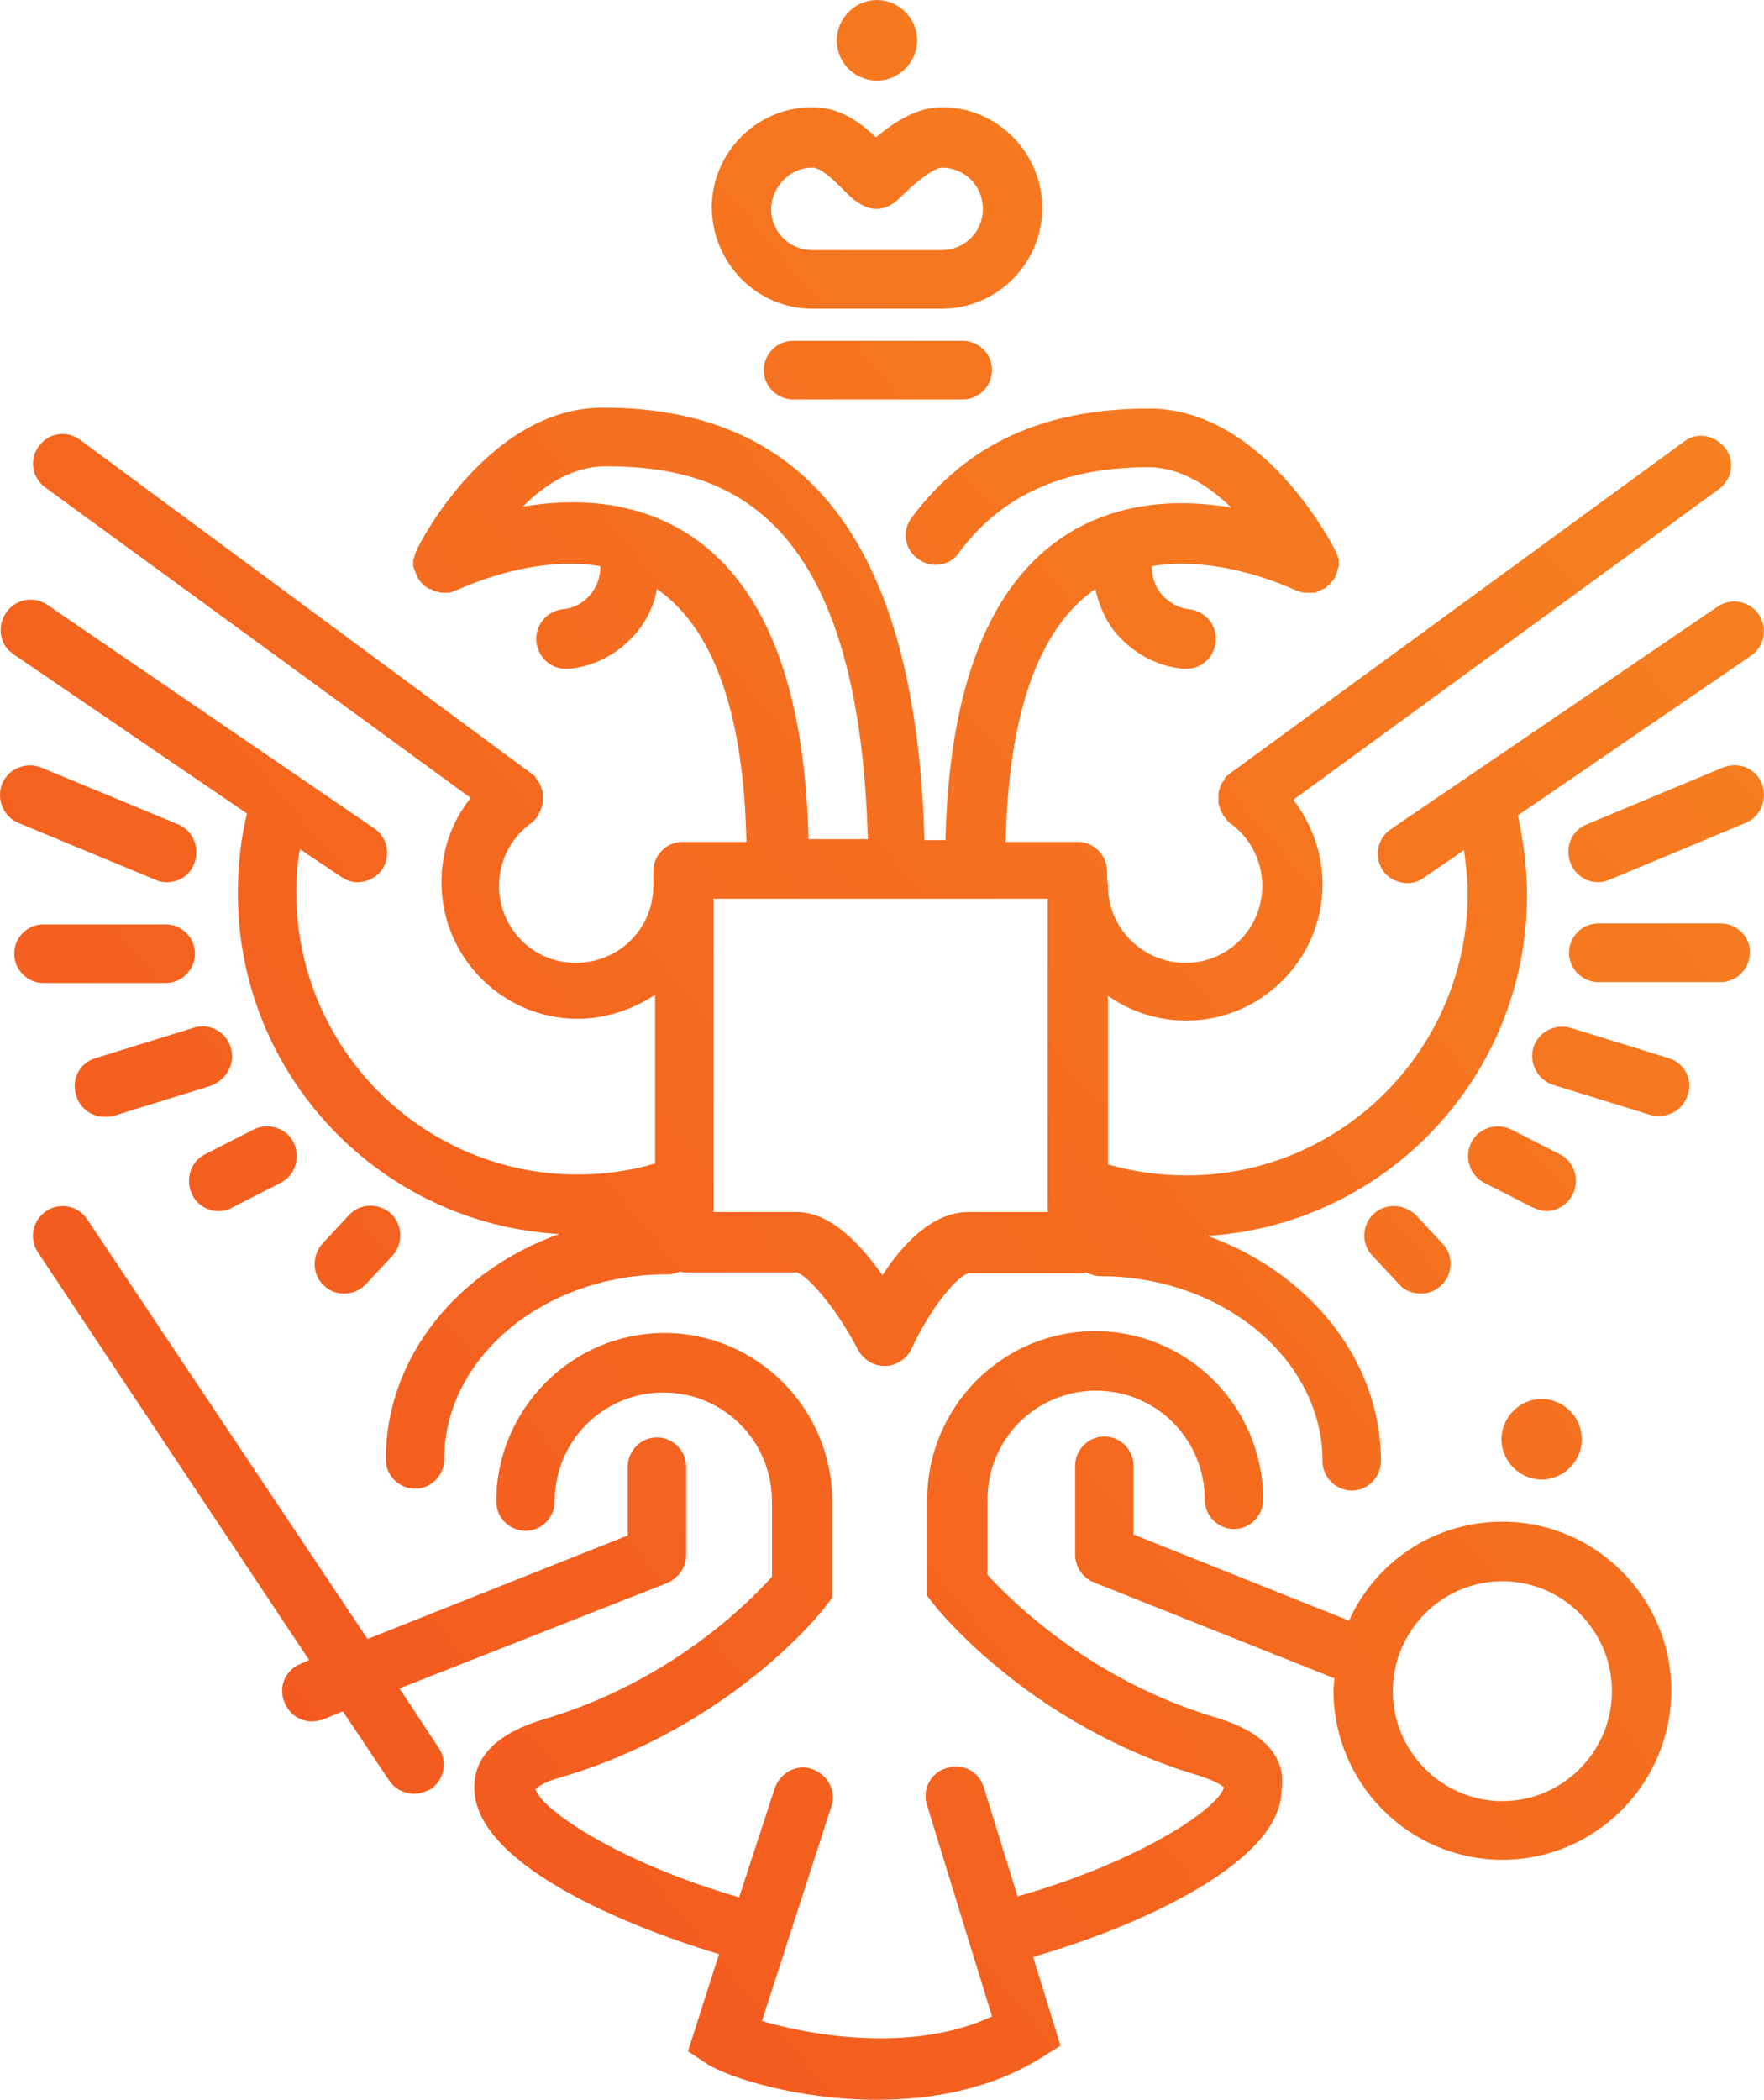 <svg width="79" height="94" viewBox="0 0 79 94" fill="none" xmlns="http://www.w3.org/2000/svg">
<path d="M54.486 76.898C48.802 75.216 45.245 71.607 44.223 70.5V67.137C44.223 64.43 46.39 62.257 49.088 62.257C51.787 62.257 53.954 64.43 53.954 67.137C53.954 67.875 54.567 68.449 55.262 68.449C55.998 68.449 56.571 67.834 56.571 67.137C56.571 62.954 53.177 59.591 49.047 59.591C44.877 59.591 41.524 62.995 41.524 67.137V71.443L41.81 71.812C41.974 72.017 46.103 77.226 53.668 79.482C54.445 79.728 54.731 79.933 54.813 80.015C54.567 80.958 51.051 83.337 45.572 84.895L44.059 80.015C43.855 79.318 43.119 78.907 42.383 79.154C41.688 79.359 41.279 80.097 41.524 80.835L44.427 90.268C40.829 91.949 36.168 91.088 34.123 90.473L37.231 80.876C37.476 80.179 37.067 79.441 36.372 79.195C35.677 78.948 34.941 79.359 34.696 80.056L33.101 84.936C27.704 83.378 24.228 80.999 23.983 80.097C24.065 80.015 24.351 79.769 25.128 79.564C32.733 77.308 36.822 72.141 36.985 71.894L37.272 71.525V67.219C37.272 63.036 33.878 59.673 29.748 59.673C25.618 59.673 22.225 63.077 22.225 67.219C22.225 67.957 22.838 68.531 23.533 68.531C24.269 68.531 24.842 67.916 24.842 67.219C24.842 64.512 27.009 62.339 29.707 62.339C32.406 62.339 34.573 64.512 34.573 67.219V70.582C33.592 71.689 30.034 75.298 24.31 76.98C21.734 77.759 21.203 79.072 21.243 80.097C21.325 83.419 27.826 86.167 32.202 87.479L30.811 91.826L31.67 92.4C32.651 93.016 35.759 94 39.275 94C41.769 94 44.427 93.508 46.635 92.113L47.494 91.58L46.267 87.602C51.133 86.208 57.348 83.337 57.389 80.179C57.593 79.031 57.062 77.677 54.486 76.898Z" fill="url(#paint0_linear)"/>
<path d="M0.595 29.283L11.062 36.419C10.776 37.567 10.653 38.798 10.653 39.987C10.653 48.148 17.032 54.792 25.046 55.243C20.466 56.884 17.277 60.78 17.277 65.332C17.277 66.071 17.89 66.645 18.586 66.645C19.322 66.645 19.894 66.03 19.894 65.332C19.894 60.78 24.351 57.048 29.871 57.048C30.075 57.048 30.28 57.007 30.443 56.925C30.525 56.925 30.566 56.966 30.648 56.966H35.677C36.209 57.089 37.558 58.73 38.416 60.411C38.662 60.862 39.112 61.149 39.602 61.149H39.643C40.134 61.149 40.624 60.821 40.829 60.37C41.647 58.565 42.955 57.007 43.405 57.007H48.311C48.434 57.007 48.516 57.007 48.639 56.966C48.843 57.048 49.047 57.13 49.252 57.13C54.772 57.13 59.229 60.862 59.229 65.415C59.229 66.153 59.842 66.727 60.537 66.727C61.273 66.727 61.845 66.112 61.845 65.415C61.845 60.862 58.615 56.966 54.077 55.325C62.05 54.833 68.388 48.189 68.388 40.069C68.388 38.88 68.224 37.649 67.979 36.501L78.405 29.365C79.019 28.955 79.182 28.134 78.773 27.519C78.364 26.904 77.546 26.74 76.933 27.15L62.295 37.116C61.682 37.526 61.518 38.346 61.927 38.962C62.173 39.331 62.622 39.536 63.031 39.536C63.276 39.536 63.563 39.454 63.767 39.29L65.566 38.059C65.648 38.715 65.73 39.331 65.73 39.987C65.73 46.959 60.087 52.619 53.136 52.619C51.95 52.619 50.765 52.455 49.62 52.127V44.58C50.601 45.278 51.828 45.688 53.136 45.688C56.489 45.688 59.229 42.94 59.229 39.577C59.229 38.182 58.738 36.87 57.92 35.804L76.974 21.901C77.587 21.449 77.71 20.629 77.26 20.055C76.811 19.481 75.993 19.317 75.42 19.768L55.099 34.614C55.058 34.614 55.058 34.655 55.058 34.655C55.017 34.696 54.976 34.696 54.935 34.737C54.894 34.778 54.854 34.819 54.854 34.86C54.854 34.901 54.813 34.901 54.813 34.942C54.813 34.942 54.813 34.983 54.772 34.983C54.731 35.024 54.731 35.065 54.69 35.106C54.69 35.148 54.649 35.188 54.649 35.23C54.649 35.27 54.608 35.312 54.608 35.352C54.608 35.394 54.567 35.435 54.567 35.476C54.567 35.517 54.567 35.558 54.567 35.599C54.567 35.64 54.567 35.681 54.567 35.722C54.567 35.763 54.567 35.804 54.567 35.845C54.567 35.886 54.567 35.927 54.567 35.968C54.567 36.009 54.608 36.05 54.608 36.091C54.608 36.132 54.649 36.173 54.649 36.214C54.649 36.255 54.69 36.296 54.69 36.337C54.731 36.378 54.731 36.419 54.772 36.46V36.501L54.813 36.542C54.853 36.583 54.894 36.624 54.935 36.706C54.976 36.747 54.976 36.747 55.017 36.788L55.058 36.829C55.998 37.485 56.53 38.551 56.53 39.659C56.53 41.586 54.976 43.104 53.095 43.104C51.174 43.104 49.62 41.545 49.62 39.659C49.62 39.536 49.579 39.413 49.579 39.29V39.003C49.579 38.264 48.966 37.69 48.27 37.69H45.04C45.163 31.948 46.512 28.134 49.047 26.371C49.211 27.027 49.456 27.683 49.906 28.257C50.683 29.201 51.746 29.816 52.973 29.939C53.014 29.939 53.054 29.939 53.136 29.939C53.791 29.939 54.363 29.447 54.445 28.75C54.526 28.011 53.995 27.355 53.259 27.273C52.768 27.232 52.319 26.945 51.991 26.576C51.705 26.207 51.583 25.797 51.583 25.346C54.731 24.812 57.961 26.412 58.002 26.412C58.084 26.453 58.125 26.453 58.206 26.494C58.206 26.494 58.206 26.494 58.247 26.494C58.37 26.535 58.452 26.535 58.574 26.535H58.615C58.656 26.535 58.656 26.535 58.697 26.535C58.738 26.535 58.82 26.535 58.861 26.535C58.901 26.535 58.942 26.535 58.983 26.494C59.024 26.494 59.106 26.453 59.147 26.412C59.188 26.412 59.188 26.412 59.229 26.371C59.229 26.371 59.229 26.371 59.27 26.371C59.31 26.33 59.351 26.33 59.392 26.289C59.433 26.248 59.474 26.248 59.474 26.207C59.515 26.166 59.556 26.166 59.556 26.125C59.597 26.084 59.638 26.043 59.638 26.043C59.678 26.002 59.678 26.002 59.719 25.961C59.76 25.92 59.76 25.879 59.801 25.838C59.801 25.838 59.801 25.838 59.801 25.797C59.801 25.756 59.801 25.756 59.842 25.715C59.842 25.674 59.883 25.633 59.883 25.592C59.883 25.551 59.883 25.51 59.924 25.469C59.924 25.428 59.924 25.387 59.965 25.346C59.965 25.305 59.965 25.264 59.965 25.223C59.965 25.181 59.965 25.14 59.965 25.099C59.965 25.058 59.965 25.017 59.924 24.976C59.924 24.935 59.924 24.894 59.883 24.853C59.883 24.812 59.842 24.771 59.842 24.73C59.842 24.689 59.842 24.689 59.801 24.648C59.678 24.402 56.571 18.291 51.46 18.291C46.717 18.291 43.282 19.891 40.829 23.172C40.379 23.746 40.502 24.607 41.115 25.017C41.688 25.469 42.546 25.346 42.955 24.73C44.836 22.188 47.616 20.916 51.419 20.916C52.85 20.916 54.118 21.736 55.14 22.721C52.973 22.352 50.274 22.393 47.862 23.869C44.345 26.043 42.505 30.677 42.342 37.608H41.401C41.033 24.607 36.331 18.25 27.009 18.25C21.898 18.25 18.79 24.32 18.667 24.607C18.667 24.648 18.667 24.648 18.627 24.689C18.627 24.73 18.586 24.771 18.586 24.812C18.586 24.853 18.586 24.894 18.545 24.935C18.545 24.976 18.545 25.017 18.504 25.058C18.504 25.099 18.504 25.14 18.504 25.181C18.504 25.223 18.504 25.264 18.504 25.305C18.504 25.346 18.504 25.387 18.545 25.428C18.545 25.469 18.545 25.51 18.586 25.551C18.586 25.592 18.627 25.633 18.627 25.674C18.627 25.715 18.627 25.715 18.667 25.756C18.667 25.756 18.667 25.756 18.667 25.797C18.708 25.838 18.708 25.879 18.749 25.92C18.79 25.961 18.79 26.002 18.831 26.043C18.872 26.084 18.872 26.084 18.913 26.125C18.954 26.166 18.994 26.207 19.035 26.248C19.076 26.248 19.076 26.289 19.117 26.289C19.158 26.33 19.199 26.371 19.281 26.371C19.322 26.371 19.322 26.371 19.363 26.412C19.403 26.453 19.485 26.453 19.526 26.494C19.567 26.494 19.567 26.494 19.608 26.494C19.649 26.494 19.73 26.535 19.771 26.535C19.812 26.535 19.812 26.535 19.853 26.535C19.894 26.535 19.976 26.535 20.017 26.535C20.058 26.535 20.058 26.535 20.099 26.535C20.139 26.535 20.221 26.494 20.262 26.494C20.303 26.494 20.303 26.453 20.344 26.453C20.385 26.453 20.426 26.412 20.466 26.412C20.507 26.412 23.738 24.812 26.886 25.346C26.886 25.797 26.763 26.207 26.477 26.576C26.15 26.986 25.7 27.232 25.209 27.273C24.474 27.355 23.942 28.011 24.024 28.75C24.106 29.447 24.678 29.939 25.332 29.939C25.373 29.939 25.414 29.939 25.496 29.939C26.722 29.816 27.785 29.201 28.562 28.257C29.012 27.683 29.298 27.068 29.421 26.371C31.956 28.134 33.305 31.907 33.428 37.69H30.566C29.83 37.69 29.258 38.305 29.258 39.003V39.659C29.258 41.586 27.704 43.104 25.782 43.104C23.86 43.104 22.347 41.545 22.347 39.659C22.347 38.511 22.92 37.444 23.819 36.829L23.86 36.788C23.901 36.747 23.901 36.747 23.942 36.706C23.983 36.665 24.024 36.624 24.065 36.542L24.106 36.501V36.46C24.146 36.419 24.146 36.378 24.187 36.337C24.187 36.296 24.228 36.255 24.228 36.214C24.228 36.173 24.269 36.132 24.269 36.091C24.269 36.05 24.31 36.009 24.31 35.968C24.31 35.927 24.31 35.886 24.31 35.845C24.31 35.804 24.31 35.763 24.31 35.722C24.31 35.681 24.31 35.64 24.31 35.599C24.31 35.558 24.31 35.517 24.31 35.476C24.31 35.435 24.31 35.394 24.269 35.352C24.269 35.312 24.228 35.27 24.228 35.23C24.228 35.188 24.187 35.148 24.187 35.106C24.146 35.065 24.146 35.024 24.106 34.983C24.106 34.983 24.106 34.942 24.065 34.942C24.065 34.901 24.024 34.901 24.024 34.86C23.983 34.819 23.983 34.778 23.942 34.737C23.901 34.696 23.86 34.655 23.819 34.655C23.779 34.655 23.779 34.614 23.779 34.614L3.58 19.686C2.966 19.235 2.149 19.399 1.74 19.973C1.29 20.588 1.453 21.408 2.026 21.819L21.08 35.722C20.221 36.788 19.771 38.1 19.771 39.495C19.771 42.858 22.511 45.606 25.864 45.606C27.131 45.606 28.317 45.196 29.339 44.539V52.086C28.235 52.414 27.049 52.578 25.864 52.578C18.913 52.578 13.27 46.918 13.27 39.946C13.27 39.29 13.311 38.633 13.434 38.018L15.274 39.249C15.519 39.413 15.764 39.495 16.01 39.495C16.419 39.495 16.868 39.29 17.114 38.921C17.523 38.305 17.359 37.485 16.746 37.075L2.108 27.068C1.494 26.658 0.677 26.822 0.268 27.437C-0.141 28.052 -0.019 28.873 0.595 29.283ZM46.962 54.259H43.364C41.769 54.259 40.42 55.695 39.52 57.089C38.539 55.695 37.19 54.259 35.677 54.259H31.956V40.233H46.921V54.259H46.962ZM30.689 23.828C28.276 22.352 25.578 22.311 23.41 22.68C24.392 21.695 25.659 20.875 27.131 20.875C32.406 20.875 38.457 22.803 38.866 37.567H36.209C36.045 30.636 34.205 26.002 30.689 23.828Z" fill="url(#paint1_linear)"/>
<path d="M6.932 39.372C7.096 39.454 7.26 39.495 7.464 39.495C7.996 39.495 8.486 39.208 8.691 38.675C8.977 37.977 8.65 37.198 7.996 36.911L1.862 34.368C1.167 34.081 0.39 34.409 0.104 35.065C-0.182 35.763 0.145 36.542 0.799 36.829L6.932 39.372Z" fill="url(#paint2_linear)"/>
<path d="M9.795 54.218C9.999 54.218 10.204 54.177 10.408 54.054L12.575 52.947C13.229 52.619 13.475 51.798 13.148 51.142C12.82 50.486 12.003 50.24 11.348 50.568L9.181 51.675C8.527 52.004 8.282 52.824 8.609 53.48C8.813 53.931 9.304 54.218 9.795 54.218Z" fill="url(#paint3_linear)"/>
<path d="M17.523 54.341C16.991 53.849 16.132 53.849 15.642 54.382L14.456 55.654C13.965 56.187 13.965 57.048 14.497 57.54C14.742 57.786 15.069 57.909 15.396 57.909C15.764 57.909 16.091 57.786 16.378 57.499L17.564 56.228C18.054 55.695 18.054 54.874 17.523 54.341Z" fill="url(#paint4_linear)"/>
<path d="M10.326 46.877C10.122 46.18 9.345 45.77 8.65 46.016L4.275 47.369C3.58 47.574 3.171 48.312 3.416 49.051C3.58 49.625 4.111 49.994 4.684 49.994C4.806 49.994 4.929 49.994 5.093 49.953L9.468 48.599C10.163 48.312 10.572 47.574 10.326 46.877Z" fill="url(#paint5_linear)"/>
<path d="M7.423 44.006C8.159 44.006 8.732 43.391 8.732 42.694C8.732 41.956 8.118 41.381 7.423 41.381H1.944C1.208 41.381 0.636 41.996 0.636 42.694C0.636 43.432 1.249 44.006 1.944 44.006H7.423Z" fill="url(#paint6_linear)"/>
<path d="M78.896 35.065C78.61 34.368 77.833 34.081 77.138 34.368L71.045 36.911C70.35 37.198 70.064 37.977 70.35 38.675C70.555 39.167 71.045 39.495 71.577 39.495C71.74 39.495 71.904 39.454 72.108 39.372L78.201 36.829C78.855 36.542 79.182 35.763 78.896 35.065Z" fill="url(#paint7_linear)"/>
<path d="M69.859 51.675L67.692 50.568C67.038 50.24 66.221 50.486 65.893 51.142C65.566 51.798 65.812 52.619 66.466 52.947L68.633 54.054C68.837 54.136 69.042 54.218 69.246 54.218C69.737 54.218 70.187 53.931 70.432 53.48C70.759 52.824 70.514 52.004 69.859 51.675Z" fill="url(#paint8_linear)"/>
<path d="M61.518 54.341C60.987 54.833 60.946 55.695 61.477 56.228L62.663 57.499C62.908 57.786 63.276 57.909 63.645 57.909C63.972 57.909 64.299 57.786 64.544 57.54C65.076 57.048 65.117 56.187 64.585 55.654L63.399 54.382C62.868 53.89 62.05 53.849 61.518 54.341Z" fill="url(#paint9_linear)"/>
<path d="M74.725 47.369L70.35 46.016C69.655 45.811 68.919 46.18 68.674 46.877C68.469 47.574 68.837 48.312 69.532 48.559L73.907 49.912C74.03 49.953 74.153 49.953 74.316 49.953C74.889 49.953 75.42 49.584 75.584 49.01C75.829 48.312 75.42 47.574 74.725 47.369Z" fill="url(#paint10_linear)"/>
<path d="M77.056 41.34H71.577C70.841 41.34 70.268 41.956 70.268 42.653C70.268 43.391 70.882 43.965 71.577 43.965H77.056C77.792 43.965 78.364 43.35 78.364 42.653C78.405 41.956 77.792 41.34 77.056 41.34Z" fill="url(#paint11_linear)"/>
<path d="M35.513 15.257C34.777 15.257 34.205 15.872 34.205 16.569C34.205 17.307 34.818 17.881 35.513 17.881H43.119C43.855 17.881 44.427 17.266 44.427 16.569C44.427 15.831 43.814 15.257 43.119 15.257H35.513Z" fill="url(#paint12_linear)"/>
<path d="M36.372 13.821H42.178C44.632 13.821 46.676 11.812 46.676 9.31C46.676 6.849 44.672 4.798 42.178 4.798C41.115 4.798 40.093 5.414 39.234 6.152C38.539 5.496 37.64 4.798 36.372 4.798C33.919 4.798 31.874 6.808 31.874 9.31C31.915 11.812 33.919 13.821 36.372 13.821ZM36.372 7.505C36.74 7.505 37.231 7.956 37.681 8.408C37.926 8.654 38.171 8.9 38.416 9.064C38.662 9.228 38.948 9.351 39.234 9.351C39.766 9.351 40.093 9.064 40.379 8.777C41.565 7.628 42.056 7.505 42.178 7.505C43.2 7.505 44.018 8.325 44.018 9.351C44.018 10.376 43.2 11.196 42.178 11.196H36.372C35.35 11.196 34.532 10.376 34.532 9.351C34.573 8.325 35.391 7.505 36.372 7.505Z" fill="url(#paint13_linear)"/>
<path d="M39.275 3.609C40.256 3.609 41.074 2.789 41.074 1.805C41.074 0.82 40.256 0 39.275 0C38.294 0 37.476 0.82 37.476 1.805C37.476 2.83 38.294 3.609 39.275 3.609Z" fill="url(#paint14_linear)"/>
<path d="M69.042 62.626C68.061 62.626 67.243 63.446 67.243 64.43C67.243 65.415 68.061 66.235 69.042 66.235C70.023 66.235 70.841 65.415 70.841 64.43C70.841 63.446 70.023 62.626 69.042 62.626Z" fill="url(#paint15_linear)"/>
<path d="M67.284 68.121C64.217 68.121 61.6 69.926 60.414 72.551L50.765 68.695V65.62C50.765 64.881 50.151 64.307 49.456 64.307C48.72 64.307 48.148 64.922 48.148 65.62V69.598C48.148 70.131 48.475 70.623 48.966 70.828L59.76 75.134C59.76 75.298 59.719 75.504 59.719 75.668C59.719 79.851 63.113 83.255 67.284 83.255C71.454 83.255 74.848 79.851 74.848 75.668C74.848 71.525 71.454 68.121 67.284 68.121ZM67.284 80.63C64.585 80.63 62.377 78.415 62.377 75.709C62.377 73.002 64.585 70.787 67.284 70.787C69.982 70.787 72.19 73.002 72.19 75.709C72.19 78.415 69.982 80.63 67.284 80.63Z" fill="url(#paint16_linear)"/>
<path d="M17.891 75.585L29.871 70.869C30.361 70.664 30.73 70.172 30.73 69.639V65.661C30.73 64.922 30.116 64.348 29.421 64.348C28.685 64.348 28.113 64.963 28.113 65.661V68.737L16.459 73.371L3.907 54.587C3.498 53.972 2.68 53.808 2.067 54.218C1.453 54.628 1.29 55.449 1.699 56.064L13.843 74.314L13.475 74.478C12.78 74.765 12.452 75.504 12.739 76.201C12.943 76.734 13.434 77.062 13.965 77.062C14.129 77.062 14.292 77.021 14.456 76.98L15.355 76.611L17.441 79.728C17.686 80.097 18.136 80.302 18.545 80.302C18.79 80.302 19.035 80.22 19.281 80.097C19.894 79.687 20.058 78.867 19.649 78.251L17.891 75.585Z" fill="url(#paint17_linear)"/>
<defs>
<linearGradient id="paint0_linear" x1="2.026" y1="91.59" x2="92.249" y2="15.764" gradientUnits="userSpaceOnUse">
<stop stop-color="#F3521F"/>
<stop offset="1" stop-color="#F78720"/>
</linearGradient>
<linearGradient id="paint1_linear" x1="2.026" y1="91.59" x2="92.249" y2="15.764" gradientUnits="userSpaceOnUse">
<stop stop-color="#F3521F"/>
<stop offset="1" stop-color="#F78720"/>
</linearGradient>
<linearGradient id="paint2_linear" x1="2.026" y1="91.59" x2="92.249" y2="15.764" gradientUnits="userSpaceOnUse">
<stop stop-color="#F3521F"/>
<stop offset="1" stop-color="#F78720"/>
</linearGradient>
<linearGradient id="paint3_linear" x1="2.026" y1="91.59" x2="92.249" y2="15.764" gradientUnits="userSpaceOnUse">
<stop stop-color="#F3521F"/>
<stop offset="1" stop-color="#F78720"/>
</linearGradient>
<linearGradient id="paint4_linear" x1="2.026" y1="91.59" x2="92.249" y2="15.764" gradientUnits="userSpaceOnUse">
<stop stop-color="#F3521F"/>
<stop offset="1" stop-color="#F78720"/>
</linearGradient>
<linearGradient id="paint5_linear" x1="2.026" y1="91.59" x2="92.249" y2="15.764" gradientUnits="userSpaceOnUse">
<stop stop-color="#F3521F"/>
<stop offset="1" stop-color="#F78720"/>
</linearGradient>
<linearGradient id="paint6_linear" x1="2.026" y1="91.59" x2="92.249" y2="15.764" gradientUnits="userSpaceOnUse">
<stop stop-color="#F3521F"/>
<stop offset="1" stop-color="#F78720"/>
</linearGradient>
<linearGradient id="paint7_linear" x1="2.026" y1="91.59" x2="92.249" y2="15.764" gradientUnits="userSpaceOnUse">
<stop stop-color="#F3521F"/>
<stop offset="1" stop-color="#F78720"/>
</linearGradient>
<linearGradient id="paint8_linear" x1="2.026" y1="91.59" x2="92.249" y2="15.764" gradientUnits="userSpaceOnUse">
<stop stop-color="#F3521F"/>
<stop offset="1" stop-color="#F78720"/>
</linearGradient>
<linearGradient id="paint9_linear" x1="2.026" y1="91.59" x2="92.249" y2="15.764" gradientUnits="userSpaceOnUse">
<stop stop-color="#F3521F"/>
<stop offset="1" stop-color="#F78720"/>
</linearGradient>
<linearGradient id="paint10_linear" x1="2.026" y1="91.59" x2="92.249" y2="15.764" gradientUnits="userSpaceOnUse">
<stop stop-color="#F3521F"/>
<stop offset="1" stop-color="#F78720"/>
</linearGradient>
<linearGradient id="paint11_linear" x1="2.026" y1="91.59" x2="92.249" y2="15.764" gradientUnits="userSpaceOnUse">
<stop stop-color="#F3521F"/>
<stop offset="1" stop-color="#F78720"/>
</linearGradient>
<linearGradient id="paint12_linear" x1="2.026" y1="91.59" x2="92.249" y2="15.764" gradientUnits="userSpaceOnUse">
<stop stop-color="#F3521F"/>
<stop offset="1" stop-color="#F78720"/>
</linearGradient>
<linearGradient id="paint13_linear" x1="2.026" y1="91.59" x2="92.249" y2="15.764" gradientUnits="userSpaceOnUse">
<stop stop-color="#F3521F"/>
<stop offset="1" stop-color="#F78720"/>
</linearGradient>
<linearGradient id="paint14_linear" x1="2.026" y1="91.59" x2="92.249" y2="15.764" gradientUnits="userSpaceOnUse">
<stop stop-color="#F3521F"/>
<stop offset="1" stop-color="#F78720"/>
</linearGradient>
<linearGradient id="paint15_linear" x1="2.026" y1="91.59" x2="92.249" y2="15.764" gradientUnits="userSpaceOnUse">
<stop stop-color="#F3521F"/>
<stop offset="1" stop-color="#F78720"/>
</linearGradient>
<linearGradient id="paint16_linear" x1="2.026" y1="91.59" x2="92.249" y2="15.764" gradientUnits="userSpaceOnUse">
<stop stop-color="#F3521F"/>
<stop offset="1" stop-color="#F78720"/>
</linearGradient>
<linearGradient id="paint17_linear" x1="2.026" y1="91.59" x2="92.249" y2="15.764" gradientUnits="userSpaceOnUse">
<stop stop-color="#F3521F"/>
<stop offset="1" stop-color="#F78720"/>
</linearGradient>
</defs>
</svg>
